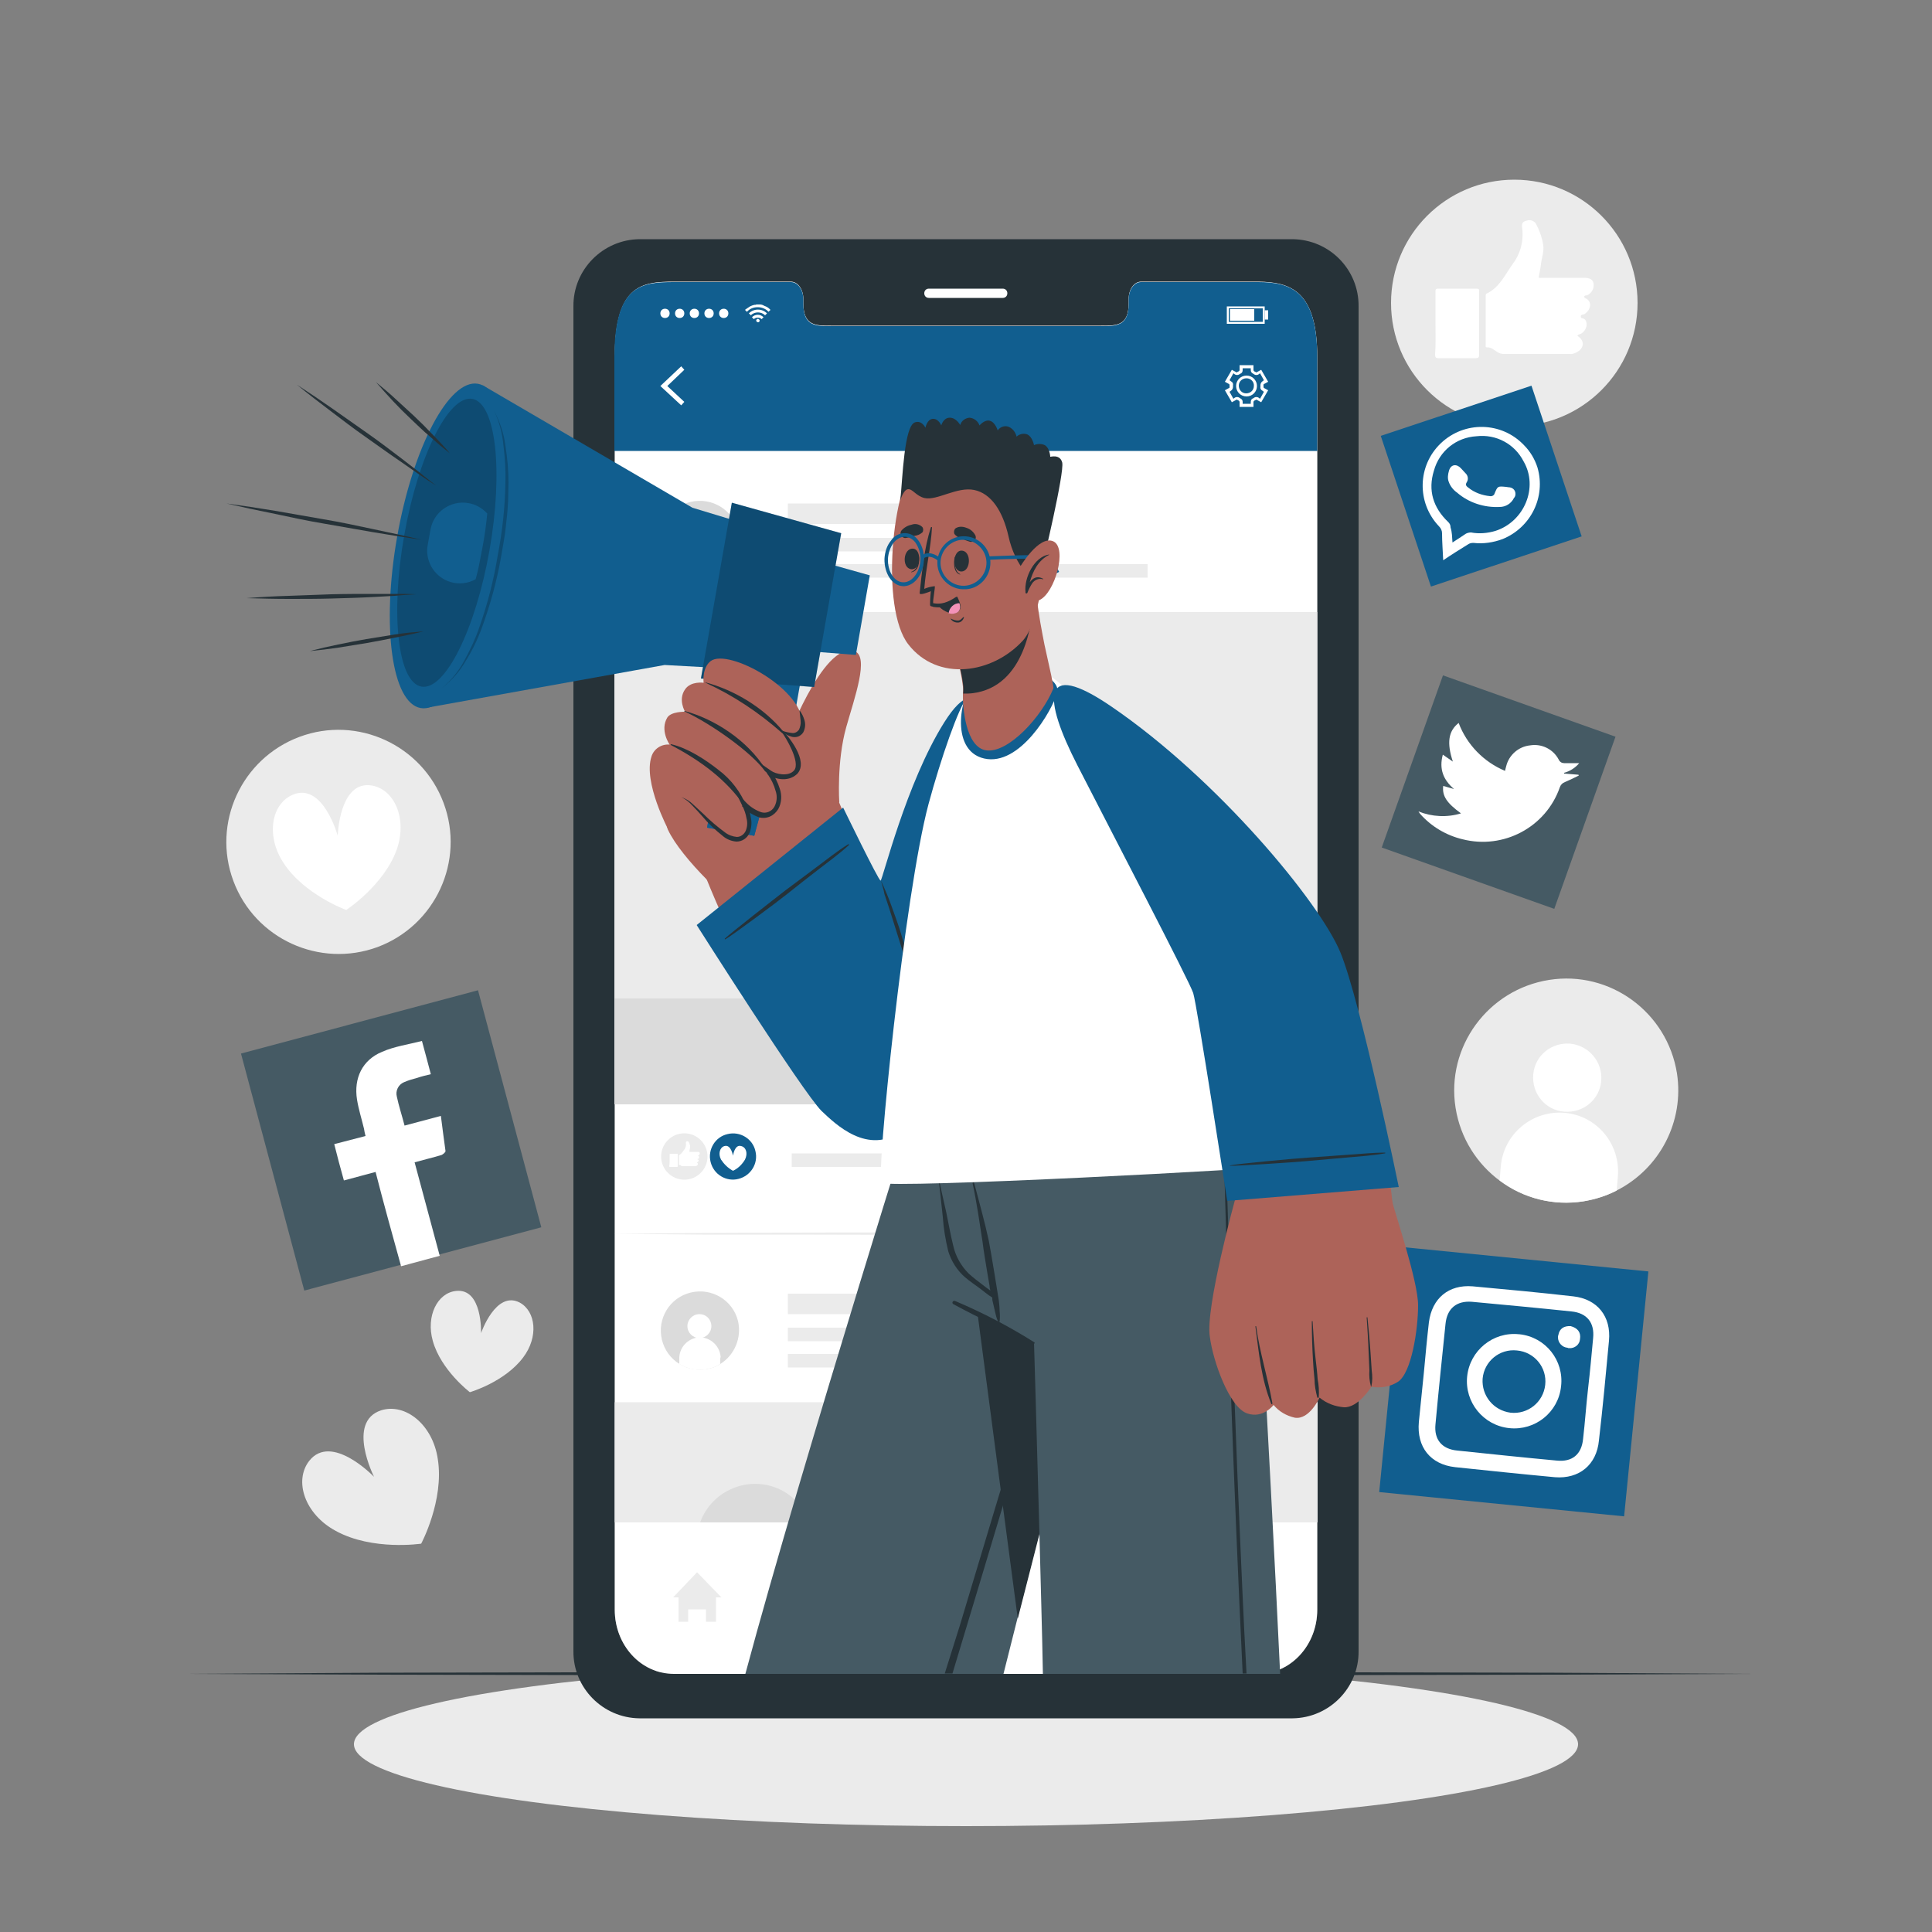 <?xml version="1.0" encoding="utf-8"?>
<!-- Generator: Adobe Illustrator 23.0.5, SVG Export Plug-In . SVG Version: 6.00 Build 0)  -->
<svg version="1.1" id="Layer_1" xmlns="http://www.w3.org/2000/svg" xmlns:xlink="http://www.w3.org/1999/xlink" x="0px" y="0px"
	 viewBox="0 0 500 500" style="enable-background:new 0 0 500 500;" xml:space="preserve">
<rect x="0" y="0" width="500" height="500" fill="#808080" stroke="none"/>
<style type="text/css">
	.st0{fill:#EBEBEB;}
	.st1{fill:#FFFFFF;}
	.st2{fill-rule:evenodd;clip-rule:evenodd;fill:#FFFFFF;}
	.st3{fill:#263238;}
	.st4{fill:#115E8F;}
	.st5{fill:#DBDBDB;}
	.st6{fill:#C7C7C7;}
	.st7{fill:#455A64;}
	.st8{fill:#AD6359;}
	.st9{opacity:0.1;enable-background:new    ;}
	.st10{opacity:0.2;enable-background:new    ;}
	.st11{fill:none;}
	.st12{fill:#F392B9;}
</style>
<g id="freepik--background-complete--inject-2">
	<path class="st0" d="M60.4,228c-5.6-15,2.1-31.7,17.1-37.3s31.7,2.1,37.3,17.1c5.6,15-2.1,31.7-17.1,37.3c0,0,0,0,0,0
		C82.7,250.6,66,243,60.4,228z"/>
	<path class="st1" d="M102.7,219.8c-3.3,9.3-13.1,15.7-13.1,15.7s-11-4-16.3-12.3c-4.5-6.9-3.1-15.1,2.4-17.5
		c7.9-3.4,11.7,10.6,11.7,10.6s0.4-14.5,8.9-13C102.2,204.4,105.4,212,102.7,219.8z"/>
	<path class="st0" d="M418.4,308.1c-2.7,1.4-5.6,2.3-8.6,2.8c-15.8,2.5-30.6-8.4-33.1-24.2s8.4-30.6,24.2-33.1
		c15.8-2.5,30.6,8.4,33.1,24.2C435.9,290.2,429.6,302.4,418.4,308.1z"/>
	<path class="st1" d="M414.4,279.7c-0.4,4.9-4.7,8.4-9.6,8c-4.9-0.4-8.4-4.7-8-9.6s4.7-8.4,9.6-8c0,0,0,0,0,0
		C411.2,270.6,414.8,274.8,414.4,279.7z"/>
	<path class="st1" d="M418.7,304.5l-0.3,3.6c-2.7,1.4-5.6,2.3-8.6,2.8c-7.7,1.2-15.5-0.7-21.7-5.4l0.3-3.6
		c0.7-8.4,8.1-14.6,16.5-13.9S419.4,296.1,418.7,304.5L418.7,304.5z"/>
	<circle class="st0" cx="391.9" cy="78.4" r="31.9"/>
	<g id="freepik--xsrjP0--inject-2">
		<path class="st2" d="M387.5,91.1c-0.8-0.5-1.6-1.3-2.7-1.2c-0.4,0-0.3-0.3-0.3-0.6c0-4.3,0-8.5,0-12.7c0-0.3,0-0.6,0.4-0.7
			c3.2-1.6,4.6-4.8,6.6-7.6c2.1-2.8,2.9-6.2,2.4-9.6c-0.1-1,0.3-1.4,1.2-1.6c0.9-0.3,1.9,0,2.4,0.8c0.9,1.7,1.6,3.6,1.9,5.6
			c0.2,1.6-0.4,3.2-0.6,4.8c-0.1,1.2-0.4,2.3-0.6,3.5c0.3,0.2,0.6,0.1,0.9,0.1h10.8c1.5,0,2.3,0.4,2.5,1.4c0.2,1.3-0.4,2.5-1.6,3.1
			c-0.3,0.1-0.8,0-0.8,0.4s0.5,0.4,0.7,0.6c1.3,0.9,1,2.7-0.5,3.8c-0.4,0.3-1.1,0.1-1.1,0.7s0.6,0.4,1,0.7c1,1,0.5,3-1,3.8
			c-0.2,0.1-0.4,0.1-0.6,0.2c-0.2,0.1-0.4,0.3,0,0.5c1.5,1.1,1.5,2.7,0,3.8l-0.5,0.3c-0.6,0.3-1.2,0.5-1.9,0.4c-5.6,0-11.2,0-16.9,0
			C388.5,91.6,388,91.4,387.5,91.1z"/>
		<path class="st2" d="M371.5,83.6c0-2.7,0-5.4,0-8.1c0-0.5,0-0.8,0.7-0.8c3.3,0,6.6,0,9.9,0c0.6,0,0.8,0.2,0.7,0.8
			c0,5.4,0,10.9,0,16.3c0,0.7-0.2,0.9-0.9,0.9c-3.2,0-6.4,0-9.6,0c-0.8,0-0.9-0.3-0.9-1C371.6,89,371.5,86.3,371.5,83.6z"/>
	</g>
	<path class="st0" d="M113.3,377.6c1.7,10.7-4.3,21.9-4.3,21.9s-12.6,1.9-22.1-3.3c-8-4.3-10.9-12.9-6.9-18.1
		c5.8-7.4,16.8,4.1,16.8,4.1s-7.2-14.2,1.8-17.2C104.9,363,112,368.7,113.3,377.6z"/>
	<path class="st0" d="M135.4,351.3c-4.8,6.4-13.8,9-13.8,9s-7.5-5.7-9.6-13.3c-1.8-6.4,1.2-12.4,6-12.9c6.9-0.8,6.5,10.9,6.5,10.9
		s3.8-11.1,10-7.9C138.7,339.4,139.4,346,135.4,351.3z"/>
</g>
<g id="freepik--Shadow--inject-2">
	<ellipse class="st0" cx="250" cy="451.4" rx="158.4" ry="21.2"/>
</g>
<g id="freepik--Floor--inject-2">
	<polygon class="st3" points="47,433.2 97.7,432.9 148.5,432.8 250,432.7 351.5,432.8 402.3,432.9 453,433.2 402.3,433.4 
		351.5,433.5 250,433.7 148.5,433.5 97.7,433.4 	"/>
</g>
<g id="freepik--Device--inject-2">
	<path class="st3" d="M334.5,61.9h-169c-9.5,0.1-17.2,7.9-17.1,17.4c0,0,0,0,0,0v348c-0.1,9.5,7.6,17.3,17.1,17.4h169
		c9.5-0.1,17.2-7.9,17.1-17.4v-348C351.7,69.8,344.1,62,334.5,61.9C334.5,61.9,334.5,61.9,334.5,61.9z M340.9,416.6
		c0,9.2-6.9,16.6-15.3,16.6H174.4c-8.5,0-15.3-7.4-15.3-16.6V92.5c0-18.7,6.9-19.6,15.3-19.6h30.3c1.8,0,3.2,2,3.2,4.5v1.1
		c0,5.8,3.2,5.8,7.1,5.8h70c4,0,7.1,0,7.1-5.8v-1.1c0-2.5,1.4-4.5,3.2-4.5h30.3c8.5,0,15.3,2.5,15.3,19.6L340.9,416.6z"/>
	<path class="st1" d="M259.5,77.1h-19.1c-0.7,0-1.2-0.5-1.2-1.2l0,0c0-0.7,0.5-1.2,1.2-1.2h19.1c0.7,0,1.2,0.5,1.2,1.2l0,0
		C260.7,76.6,260.2,77.1,259.5,77.1z"/>
	<path class="st1" d="M340.9,92.5v324.1c0,9.2-6.9,16.6-15.3,16.6H174.4c-8.5,0-15.3-7.4-15.3-16.6V92.5c0-18.7,6.9-19.6,15.3-19.6
		h30.3c1.8,0,3.2,2,3.2,4.5v1.1c0,5.8,3.2,5.8,7.1,5.8h70c4,0,7.1,0,7.1-5.8v-1.1c0-2.5,1.4-4.5,3.2-4.5h30.3
		C334.1,73,340.9,75.4,340.9,92.5z"/>
	<path class="st4" d="M340.9,92.5v24.2H159V92.5c0-18.7,6.9-19.5,15.4-19.5h30.3c1.8,0,3.2,2,3.2,4.5v1.1c0,5.8,3.2,5.8,7.1,5.8h70
		c3.9,0,7.1,0,7.1-5.8v-1.1c0-2.5,1.4-4.5,3.2-4.5h30.3C334.1,73,340.9,75.4,340.9,92.5z"/>
	<polygon class="st1" points="176.3,104.9 170.9,99.9 176.3,94.8 177.1,95.7 172.7,99.9 177.1,104 	"/>
	<path class="st1" d="M324.4,105.3h-3.6V104c0-0.1-0.1-0.2-0.2-0.3c-0.1-0.1-0.3-0.2-0.4-0.2c-0.1-0.1-0.2-0.1-0.3,0l-1.1,0.6
		l-1.8-3.1l1.1-0.6c0.1-0.1,0.2-0.2,0.1-0.3c0-0.1,0-0.2,0-0.2c0-0.1,0-0.2,0-0.2c0-0.1,0-0.2-0.1-0.3l-1.1-0.6l1.8-3.1l1.1,0.6
		c0.1,0.1,0.2,0.1,0.3,0c0.1-0.1,0.3-0.2,0.4-0.2c0.1-0.1,0.2-0.2,0.2-0.3v-1.3h3.6v1.3c0,0.1,0.1,0.2,0.2,0.3l0.4,0.2
		c0.1,0.1,0.2,0.1,0.3,0l1.1-0.6l1.8,3.1l-1.1,0.6c-0.1,0.1-0.2,0.2-0.1,0.3c0,0.1,0,0.2,0,0.2v0.2c0,0.1,0,0.2,0.1,0.3l1.1,0.6
		l-1.8,3.1l-1.1-0.6c-0.1-0.1-0.2-0.1-0.3,0l-0.4,0.2c-0.1,0.1-0.2,0.2-0.2,0.3L324.4,105.3z M321.6,104.5h2.1V104
		c0-0.4,0.2-0.8,0.6-0.9c0.1-0.1,0.2-0.1,0.3-0.2c0.3-0.2,0.8-0.2,1.1,0l0.4,0.3l1-1.8l-0.4-0.3c-0.4-0.2-0.6-0.6-0.5-1v-0.4
		c0-0.4,0.2-0.8,0.5-1l0.4-0.3l-1-1.8l-0.4,0.3c-0.3,0.2-0.8,0.2-1.1,0c-0.1-0.1-0.2-0.1-0.3-0.2c-0.4-0.2-0.6-0.5-0.6-0.9v-0.5
		h-2.1v0.5c0,0.4-0.2,0.8-0.6,0.9c-0.1,0.1-0.2,0.1-0.3,0.2c-0.3,0.2-0.8,0.2-1.1,0l-0.4-0.3l-1,1.8l0.4,0.3c0.4,0.2,0.6,0.6,0.5,1
		c0,0.1,0,0.3,0,0.4c0,0.4-0.2,0.8-0.5,1l-0.4,0.3l1,1.8l0.4-0.3c0.3-0.2,0.8-0.2,1.1,0c0.1,0.1,0.2,0.1,0.3,0.2
		c0.4,0.2,0.6,0.5,0.6,0.9V104.5z M322.6,102.6c-1.5,0-2.7-1.2-2.7-2.7c0-1.5,1.2-2.7,2.7-2.7c1.5,0,2.7,1.2,2.7,2.7c0,0,0,0,0,0
		C325.3,101.4,324.1,102.6,322.6,102.6L322.6,102.6z M322.6,97.9c-1.1,0-2,0.8-2,1.9c0,1.1,0.8,2,1.9,2c1.1,0,2-0.8,2-1.9
		c0,0,0,0,0,0C324.6,98.8,323.7,97.9,322.6,97.9L322.6,97.9z"/>
	<g id="freepik--u5Zjqx--inject-2">
		<path class="st1" d="M199.4,80.2l-0.3,0.3c-0.1,0-0.1,0.1-0.2,0.2c-0.7-0.8-1.8-1.2-2.8-1.2c-1.1,0-2.1,0.4-2.8,1.2l-0.2-0.2
			l-0.3-0.3l0,0l0,0l0.4-0.3c0.3-0.2,0.6-0.4,0.9-0.6c0.4-0.2,0.7-0.3,1.1-0.4c0.2,0,0.4,0,0.6-0.1h0.5h0.4c0.3,0,0.7,0.1,1,0.3
			c0.2,0.1,0.5,0.2,0.7,0.3c0.2,0.1,0.5,0.3,0.7,0.5L199.4,80.2L199.4,80.2z"/>
		<path class="st1" d="M194.3,81.6c-0.1-0.2-0.3-0.3-0.5-0.5c1.3-1.3,3.4-1.3,4.7,0c0,0,0,0,0,0l-0.5,0.5
			C197,80.6,195.3,80.6,194.3,81.6z"/>
		<path class="st1" d="M197.6,82.1l-0.5,0.5c-0.3-0.3-0.6-0.4-1-0.4c-0.4,0-0.7,0.1-1,0.4l-0.5-0.5
			C195.4,81.3,196.7,81.2,197.6,82.1C197.5,82,197.6,82,197.6,82.1z"/>
		<path class="st1" d="M196.6,83c0,0.2-0.2,0.4-0.4,0.4l0,0c-0.2,0-0.4-0.1-0.5-0.4c0-0.2,0.1-0.4,0.4-0.5c0,0,0.1,0,0.1,0
			C196.4,82.6,196.6,82.8,196.6,83C196.6,83,196.6,83,196.6,83z"/>
	</g>
	<path class="st1" d="M170.9,81.1c0-0.7,0.5-1.2,1.2-1.2c0.7,0,1.2,0.5,1.2,1.2c0,0.7-0.5,1.2-1.2,1.2S170.9,81.8,170.9,81.1
		C170.9,81.1,170.9,81.1,170.9,81.1z"/>
	<path class="st1" d="M174.7,81.1c0-0.7,0.5-1.2,1.2-1.2c0.7,0,1.2,0.5,1.2,1.2c0,0.7-0.5,1.2-1.2,1.2S174.7,81.8,174.7,81.1
		C174.7,81.1,174.7,81.1,174.7,81.1z"/>
	<path class="st1" d="M178.5,81.1c0-0.7,0.5-1.2,1.2-1.2c0.7,0,1.2,0.5,1.2,1.2c0,0.7-0.5,1.2-1.2,1.2c0,0,0,0,0,0
		C179,82.3,178.5,81.8,178.5,81.1C178.5,81.1,178.5,81.1,178.5,81.1z"/>
	<path class="st1" d="M182.3,81.1c0-0.7,0.5-1.2,1.2-1.2c0.7,0,1.2,0.5,1.2,1.2c0,0.7-0.5,1.2-1.2,1.2c0,0,0,0,0,0
		C182.8,82.3,182.3,81.8,182.3,81.1C182.3,81.1,182.3,81.1,182.3,81.1z"/>
	<path class="st1" d="M186.1,81.1c0-0.7,0.5-1.2,1.2-1.2c0.7,0,1.2,0.5,1.2,1.2c0,0.7-0.5,1.2-1.2,1.2S186.1,81.8,186.1,81.1
		C186.1,81.1,186.1,81.1,186.1,81.1z"/>
	<path class="st1" d="M327.3,83.8h-9.8v-4.5h9.8V83.8z M318,83.3h8.8v-3.5H318L318,83.3z"/>
	<rect x="318.3" y="80" class="st1" width="6.3" height="3"/>
	<rect x="327.3" y="80.3" class="st1" width="0.9" height="2.4"/>
	<polygon class="st0" points="186.7,413.4 185.3,413.4 185.3,419.7 182.7,419.7 182.7,416.5 178.1,416.5 178.1,419.7 175.6,419.7 
		175.6,413.4 174.2,413.4 180.4,406.9 	"/>
	<rect x="310.8" y="406.9" class="st0" width="15.1" height="2.1"/>
	<rect x="310.8" y="412.2" class="st0" width="15.1" height="2.1"/>
	<rect x="310.8" y="417.5" class="st0" width="15.1" height="2.1"/>
	<path class="st5" d="M186.4,148.5c-0.9,0.6-1.9,1-2.9,1.2c-5.5,1.3-11-2-12.3-7.5s2-11,7.5-12.3s11,2,12.3,7.5
		C192,141.7,190.1,146.2,186.4,148.5z"/>
	<path class="st1" d="M184.1,138.7c0,1.7-1.4,3.1-3.1,3.1c-1.7,0-3.1-1.4-3.1-3.1c0-1.7,1.4-3.1,3.1-3.1l0,0
		C182.8,135.6,184.1,137,184.1,138.7z"/>
	<path class="st1" d="M186.4,147.3v1.3c-0.9,0.6-1.9,1-2.9,1.2c-2.6,0.6-5.4,0.2-7.7-1.2v-1.3c-0.1-2.9,2.2-5.4,5.1-5.6
		s5.4,2.2,5.6,5.1C186.4,146.9,186.4,147.1,186.4,147.3z"/>
	<rect x="203.9" y="130.3" class="st0" width="64.5" height="5.3"/>
	<rect x="203.9" y="139.2" class="st0" width="56.3" height="3.5"/>
	<rect x="203.9" y="146" class="st0" width="93.1" height="3.5"/>
	<rect x="159" y="158.4" class="st0" width="181.9" height="127.4"/>
	<path class="st5" d="M180.3,194.6c0,8.3,6.7,15.1,15.1,15.1s15.1-6.7,15.1-15.1s-6.7-15.1-15.1-15.1S180.3,186.3,180.3,194.6
		L180.3,194.6z"/>
	<polygon class="st6" points="239.8,258.1 340.9,258.1 290.4,189.6 	"/>
	<polygon class="st5" points="200.2,258.4 283.7,258.4 241.9,213.8 	"/>
	<rect x="159.1" y="258.4" class="st5" width="181.9" height="27.4"/>
	<path class="st5" d="M186.4,353c-0.9,0.6-1.9,1-2.9,1.2c-5.4,1.3-10.9-2-12.2-7.5c-1.3-5.4,2-10.9,7.5-12.2
		c5.4-1.3,10.9,2,12.2,7.4C192,346.2,190.1,350.7,186.4,353z"/>
	<path class="st1" d="M184.1,343.2c0,1.7-1.4,3.1-3.1,3.1s-3.1-1.4-3.1-3.1c0-1.7,1.4-3.1,3.1-3.1l0,0
		C182.8,340.1,184.1,341.5,184.1,343.2z"/>
	<path class="st1" d="M186.4,351.7v1.3c-0.9,0.6-1.9,1-2.9,1.2c-2.6,0.7-5.4,0.2-7.7-1.2v-1.3c-0.1-2.9,2.2-5.4,5.1-5.6
		c2.9-0.1,5.4,2.2,5.6,5.1C186.4,351.4,186.4,351.6,186.4,351.7L186.4,351.7z"/>
	<rect x="203.9" y="334.8" class="st0" width="83" height="5.3"/>
	<rect x="203.9" y="343.6" class="st0" width="105.9" height="3.5"/>
	<rect x="203.9" y="350.4" class="st0" width="36.1" height="3.5"/>
	<rect x="159.1" y="362.9" class="st0" width="181.9" height="31.1"/>
	<path class="st5" d="M209.6,394h-28.4c2.8-7.8,11.5-11.9,19.3-9.1C204.7,386.4,208,389.8,209.6,394z"/>
	<circle class="st0" cx="177.1" cy="299.3" r="6"/>
	<g id="freepik--xsrjp0--inject-2">
		<path class="st2" d="M176.3,301.7c-0.2-0.1-0.3-0.3-0.5-0.2s-0.1,0-0.1-0.1c0-0.8,0-1.6,0-2.4c0-0.1,0-0.1,0.1-0.1
			c0.6-0.3,0.9-0.9,1.3-1.4c0.4-0.5,0.5-1.2,0.4-1.8c0-0.2,0.1-0.3,0.2-0.3c0.2-0.1,0.4,0,0.5,0.1c0.2,0.3,0.3,0.7,0.4,1
			c0,0.3,0,0.6-0.1,0.9c0,0.2-0.1,0.4-0.1,0.7c0.1,0,0.1,0,0.2,0h2c0.3,0,0.4,0.1,0.5,0.3c0,0.2-0.1,0.5-0.3,0.6
			c-0.1,0-0.1,0-0.1,0.1s0.1,0.1,0.1,0.1c0.2,0.2,0.2,0.5-0.1,0.7c-0.1,0-0.2,0-0.2,0.1s0.1,0.1,0.2,0.1c0.2,0.2,0.1,0.5-0.1,0.6
			c0,0-0.1,0-0.1,0.1c0,0-0.1,0-0.1,0c0,0-0.1,0,0,0.1c0.2,0.1,0.3,0.3,0.2,0.5c0,0.1-0.1,0.1-0.2,0.2l-0.1,0.1
			c-0.1,0.1-0.2,0.1-0.4,0.1h-3.2C176.5,301.8,176.4,301.8,176.3,301.7z"/>
		<path class="st2" d="M173.3,300.3v-1.5c0-0.1,0-0.2,0.1-0.2h1.9c0.1,0,0.1,0,0.1,0.1v3.1c0,0.1,0,0.2-0.2,0.2h-1.8
			c-0.1,0-0.2,0-0.2-0.2C173.3,301.3,173.3,300.8,173.3,300.3z"/>
	</g>
	<path class="st4" d="M183.9,300.7c-0.8-3.2,1.2-6.5,4.4-7.2c3.2-0.8,6.5,1.2,7.2,4.4c0.8,3.2-1.2,6.4-4.4,7.2
		C188,305.9,184.7,304,183.9,300.7C183.9,300.8,183.9,300.7,183.9,300.7z"/>
	<path class="st1" d="M192.8,300.1c-0.7,1.2-1.8,2.3-3.1,2.9c-1.3-0.7-2.3-1.7-3.1-2.9c-0.8-1.5-0.3-3.2,0.9-3.5
		c1.7-0.5,2.2,2.5,2.2,2.5s0.4-3,2.1-2.5C193.1,296.9,193.6,298.5,192.8,300.1z"/>
	<rect x="204.9" y="298.5" class="st0" width="85.5" height="3.5"/>
	<polygon class="st0" points="159,319.3 181.8,319.1 204.5,319 250,318.9 295.5,319 318.2,319.1 340.9,319.3 318.2,319.5 
		295.5,319.5 250,319.6 204.5,319.5 181.8,319.5 	"/>
</g>
<g id="freepik--Icons--inject-2">
	
		<rect x="69.4" y="263.5" transform="matrix(0.966 -0.258 0.258 0.966 -72.656 36.024)" class="st7" width="63.5" height="63.5"/>
	<path class="st1" d="M97.2,303.3l-8.2,2.2c-0.9-3.2-1.7-6.2-2.5-9.4l8.1-2.1c-0.2-0.7-0.3-1.3-0.4-1.9c-0.6-2.5-1.4-5-1.8-7.5
		c-0.9-5.6,1.4-10.3,6.5-12.4c3.2-1.4,6.8-1.9,10.3-2.8c0.8,2.9,1.5,5.6,2.3,8.6c-1.3,0.3-2.5,0.6-3.7,1c-1.1,0.3-2.2,0.6-3.3,1.1
		c-1.4,0.6-2.2,2.2-1.8,3.7c0.5,2.4,1.3,4.8,2,7.5l9.4-2.5c0.4,3.2,0.8,6.2,1.2,9.1c0,0.3-0.6,0.8-1,1c-2.3,0.7-4.5,1.2-7,1.9
		c2.2,8.1,4.3,16.1,6.5,24.2l-10,2.7C101.5,319.4,99.3,311.5,97.2,303.3z"/>
	
		<rect x="360" y="325.7" transform="matrix(9.862504e-02 -0.995 0.995 9.862504e-02 -2.638 712.225)" class="st4" width="63.7" height="63.7"/>
	<path class="st1" d="M416.4,347c0.6-6.3-3-10.8-9.2-11.5c-8.7-1-17.4-1.8-26.1-2.6c-6.2-0.5-10.5,3.1-11.3,9.3
		c-0.5,4.3-0.9,8.7-1.3,13s-0.9,8.5-1.3,12.8c-0.6,6.5,3,11,9.4,11.7c8.6,0.9,17.2,1.8,25.8,2.6c6.3,0.5,10.8-3.2,11.4-9.5
		C414.8,364.2,415.6,355.6,416.4,347z M409.7,372.4c-0.4,4-2.8,6-6.8,5.6c-8.6-0.8-17.2-1.7-25.8-2.6c-4-0.4-6-2.9-5.6-6.8
		c0.8-8.7,1.7-17.3,2.6-26c0.4-4,2.9-6,6.8-5.7c8.6,0.8,17.2,1.6,25.8,2.5c4,0.4,6,2.9,5.6,6.9c-0.4,4.3-0.8,8.7-1.3,13
		S410.2,368.1,409.7,372.4L409.7,372.4z"/>
	<path class="st1" d="M393.1,345.3c-6.7-0.7-12.7,4.2-13.4,10.9c-0.7,6.7,4.2,12.7,10.9,13.4c6.7,0.7,12.7-4.1,13.4-10.8
		c0.8-6.7-4-12.8-10.8-13.5C393.2,345.3,393.1,345.3,393.1,345.3z M390.9,365.6c-4.4-0.6-7.5-4.4-7.2-8.8c0.4-4.5,4.4-7.8,8.9-7.3
		c4.5,0.4,7.8,4.4,7.3,8.9l0,0C399.4,362.9,395.4,366.1,390.9,365.6z"/>
	<path class="st1" d="M408.9,346.6c-0.1,1.4-1.4,2.4-2.8,2.3c-0.1,0-0.3,0-0.4-0.1c-1.4-0.1-2.5-1.3-2.5-2.7c0-0.2,0-0.4,0.1-0.6
		c0.3-1.7,1.5-2.4,3.2-2.3C408.3,343.7,409.2,344.8,408.9,346.6z"/>
	
		<rect x="364.3" y="181.3" transform="matrix(0.335 -0.942 0.942 0.335 64.768 501.771)" class="st7" width="47.3" height="47.4"/>
	<path class="st1" d="M367.1,210c3.5,1.4,7.4,1.6,11,0.5c-3.7-2.7-4.9-4.5-4.6-7.1l2.8,0.8c-2.8-2.4-3.9-5.2-2.9-8.9l2.6,1.8
		c-1.6-4.8-1.2-7.9,1.5-10c2.1,5.6,6.5,10.1,12,12.4c0.1-0.5,0.2-0.8,0.3-1.2c0.7-2.9,3.2-5.1,6.2-5.4c3-0.5,6,1,7.4,3.7
		c0.3,0.6,0.8,0.9,1.4,0.9c1.3,0,2.5,0,3.9,0c-1,1.2-2.4,2.1-3.9,2.5c0,0.1,0,0.2,0,0.2l3.7,0.3l0.1,0.2c-1.2,0.6-2.4,1.2-3.6,1.7
		c-0.6,0.2-1.1,0.7-1.3,1.3c-3.6,10.4-14.6,16.2-25.2,13.5c-4.2-1-8.1-3.3-11-6.6C367.4,210.4,367.2,210.2,367.1,210z"/>
	
		<rect x="362.7" y="105.1" transform="matrix(0.949 -0.316 0.316 0.949 -20.074 127.675)" class="st4" width="41.1" height="41.1"/>
	<path class="st1" d="M373.5,145c-0.1-2.4-0.3-4.7-0.3-7c0-0.7-0.3-1.3-0.8-1.8c-5.8-6.1-5.6-15.7,0.5-21.5
		c6.1-5.8,15.7-5.6,21.5,0.5c1.6,1.6,2.8,3.6,3.5,5.8c2.2,7.6-1.7,15.5-9,18.5c-2.4,0.9-5,1.3-7.6,1c-0.5,0-1,0.1-1.4,0.4
		C377.8,142.2,375.7,143.5,373.5,145z M375.9,140.4c1.3-0.8,2.4-1.6,3.5-2.3c0.4-0.2,0.9-0.3,1.3-0.3c2.1,0.4,4.3,0.2,6.3-0.4
		c7.5-2.4,11.2-11.3,7.3-18c-2.3-4.5-7.1-7.1-12.2-6.5c-5.2,0.3-9.6,3.8-11,8.9c-1.6,5.1-0.2,9.6,3.7,13.3c0.4,0.4,0.6,0.8,0.6,1.4
		C375.8,137.7,375.8,139,375.9,140.4L375.9,140.4z"/>
	<path class="st1" d="M375,121.8c0.5-1.7,2-1.8,3.1-0.6c0.5,0.5,0.6,0.7,1.1,1.2c0.7,0.6,0.9,1.6,0.4,2.4c-0.4,0.6-0.2,1,0.4,1.4
		c1.6,1.3,3.6,2,5.6,2.2c0.5,0.1,1.1-0.2,1.2-0.7c0,0,0,0,0,0c0.8-1.9,0.8-1.9,2.9-1.7l0.7,0.1c1,0,1.8,0.7,1.8,1.7
		c0,0.4-0.1,0.8-0.4,1.1c-0.7,1.4-2.1,2.3-3.7,2.3c-4,0.2-8-1.1-11-3.7c-1-0.7-1.8-1.7-2.2-2.9C374.6,123.8,374.7,122.8,375,121.8z"
		/>
</g>
<g id="freepik--Character--inject-2">
	<path class="st7" d="M238.4,280.9c0,0-7.1,22.4-16,51.6c-9.9,32.4-22.1,73.1-29.5,100.7h66.8c1.1-4.4,2.3-9.2,3.6-14.3l5.6-22
		c5.3-20.8,11.2-43.5,16.4-63.3c7.7-29.6,13.7-52.6,13.7-52.6L238.4,280.9z"/>
	<path class="st3" d="M286.1,297.1c-1.4,5.1-3.3,10.2-4.8,15.2s-3.2,10.4-4.8,15.6c-3.2,10.3-6.3,20.6-9.4,30.9
		c-6.3,20.6-12.5,41.2-18.7,61.9c-1.3,4.1-2.6,8.3-3.9,12.4h2c2.4-7.9,4.8-15.9,7.2-23.9c6.3-20.9,12.5-41.9,18.8-62.9
		c3.1-10.5,6.2-21.1,9.3-31.6c1.5-5.3,3-10.7,4.5-16C287,296.2,286.7,295,286.1,297.1z"/>
	<path class="st3" d="M245.3,280.9c4.2,32.6,12.2,93.6,18.1,138c13.7-53.7,35.7-138,35.7-138H245.3z"/>
	<path class="st7" d="M269,396.8c0.3,12.3,0.7,25.1,0.9,36.4h61.4c-1.3-27.9-3.4-67.2-5.2-98.9c-1.7-30.1-3.1-53.4-3.1-53.4h-82.6
		c0,0,1.4,29,8,52c0.5,1.9,1.1,3.8,1.7,5.6c6.1,2.5,11.9,5.5,17.5,9C267.6,347.4,268.3,370.7,269,396.8z"/>
	<path class="st3" d="M321.6,433.1h1c-0.4-7.4-0.8-14.8-1.1-22.1c-1.8-39.9-3.2-79.8-4.5-119.7c0-0.3-0.5-0.4-0.5,0
		c0.7,22.6,1.3,45.1,2,67.7C319.4,383.7,320.4,408.4,321.6,433.1z"/>
	<path class="st3" d="M247.2,336.7c7.1,3,14,6.6,20.5,10.7c0.1,0.1,0.1,0.2,0,0.3c-0.1,0.1-0.2,0.1-0.3,0.1
		c-6.9-3.4-13.9-6.6-20.7-10.3c-0.2-0.1-0.3-0.4-0.1-0.7C246.7,336.7,247,336.6,247.2,336.7z"/>
	<path class="st3" d="M242.9,304.6c0.6,3.1,1.3,6.1,2,9.2c0.6,2.9,1.1,5.8,1.8,8.6c0.6,2.7,2,5.2,4,7.2c1.1,1,2.4,2,3.6,2.9
		c0.6,0.5,1.3,1,2,1.5c-0.1-0.4-0.2-0.8-0.2-1.2c-0.2-1.2-0.4-2.3-0.6-3.5c-0.4-2.6-0.9-5.2-1.2-7.8c-0.8-5.1-1.5-10.2-2.6-15.3
		c0-0.1,0.1-0.2,0.2-0.2c0.1,0,0.1,0,0.2,0.1c1.3,5,2.7,9.9,3.8,15c0.5,2.5,2.5,14.7,2.6,15.5s0.2,1.8,0.2,2.7
		c0.1,0.9,0.1,1.8,0,2.7c0,0.2-0.3,0.2-0.4,0l0,0c-0.4-0.8-0.6-1.7-0.8-2.6c-0.2-0.9-0.4-1.8-0.6-2.6c-0.1-0.3-0.1-0.6-0.1-1
		c-1.2-0.7-2.3-1.7-3.4-2.5s-2.4-1.7-3.6-2.7c-2.1-1.8-3.6-4.2-4.4-6.8c-0.7-2.9-1.2-5.8-1.4-8.8c-0.4-3.5-0.7-7-1.2-10.4
		C242.5,304.5,242.8,304.4,242.9,304.6z"/>
	<path class="st8" d="M253.8,200.2c-4.1,32.7-11.3,87.5-22.9,91.9c-2,0.8-10.5,2.5-16.4-4.1c-9.8-11.1-26.8-48.4-31.6-60.4
		c-2.1-5.3,32.6-22.7,35.6-17.3c4.2,7.5,8.5,18.8,9.4,18.4c1.4-0.6,3.8-14.5,13-34.1C252.5,170.4,255.4,188.1,253.8,200.2z"/>
	<path class="st8" d="M172.9,214.8c3.4,7.3,16.3,19.6,20.5,21.4s25.8-19.4,25.3-24.1s-14-28.5-21.4-32.2S169.4,207.2,172.9,214.8z"
		/>
	<path class="st8" d="M217.2,207.6c0,0-0.7-10.5,1.8-19.4c2.1-7.5,6.1-18.4,2.1-19.7c-8.2-2.6-18.1,24.6-18.1,24.6s-2.4,12.7,5.5,16
		C211.4,210.3,214.8,209.7,217.2,207.6z"/>
	<polygon class="st4" points="195.2,216.3 183,214.2 189.2,178.9 204.6,181.6 	"/>
	<polygon class="st4" points="204.6,181.6 201,194.9 195.2,216.3 183,214.2 189.2,178.9 	"/>
	<polygon class="st9" points="204.6,181.6 201,194.9 186.9,192.4 189.2,178.9 	"/>
	
		<rect x="189.4" y="168.4" transform="matrix(0.174 -0.985 0.985 0.174 -12.769 341.036)" class="st4" width="14.8" height="19.5"/>
	<polygon class="st4" points="221.5,169.5 206.3,168.3 210.5,144.8 225.1,148.9 	"/>
	<polygon class="st4" points="203.6,138.8 197.5,173.5 172,172.1 110.2,183.2 124.9,99.7 179.2,131.4 	"/>
	
		<ellipse transform="matrix(0.174 -0.985 0.985 0.174 -43.123 231.153)" class="st4" cx="116.2" cy="141.3" rx="42.6" ry="13.7"/>
	
		<ellipse transform="matrix(0.174 -0.985 0.985 0.174 -42.76 229.897)" class="st10" cx="115.6" cy="140.4" rx="37.8" ry="11.2"/>
	<path class="st4" d="M124.8,142c-0.5,2.7-1,5.4-1.7,7.9c-4.1,2.3-9.2,0.8-11.5-3.3c-0.9-1.7-1.3-3.7-0.9-5.6l0.7-3.9
		c0.8-4.6,5.2-7.7,9.8-6.9c1.9,0.3,3.6,1.3,4.9,2.7C125.8,135.9,125.4,139,124.8,142z"/>
	<polygon class="st4" points="210.7,177.8 181.4,175.6 189.4,130.1 217.7,138 	"/>
	<polygon class="st10" points="210.7,177.8 181.4,175.6 189.4,130.1 217.7,138 	"/>
	<path class="st10" d="M127.8,106.2c1.5,2.8,2.6,5.9,3,9.1c0.5,3.2,0.8,6.4,0.8,9.6c0,1.6-0.1,3.2-0.1,4.8c-0.1,1.6-0.2,3.2-0.4,4.8
		s-0.3,3.2-0.6,4.8s-0.5,3.2-0.8,4.7c-1.1,6.3-2.8,12.5-5,18.5c-1.1,3-2.5,5.9-4.2,8.6c-1.6,2.8-3.8,5.2-6.3,7.1
		c2.5-2,4.5-4.5,6-7.3c1.5-2.8,2.9-5.7,3.9-8.7c2.1-6,3.7-12.2,4.7-18.4c1.2-6.2,1.9-12.6,2-18.9c0.1-3.2-0.1-6.3-0.5-9.5
		C130,112.1,129.2,109,127.8,106.2z"/>
	<path class="st3" d="M97.3,98.9c1.7,1.4,3.4,2.8,5,4.3s3.3,3,4.9,4.5s3.2,3.1,4.7,4.7l2.3,2.4c0.7,0.8,1.5,1.6,2.2,2.5
		c-0.9-0.7-1.7-1.4-2.6-2.1l-2.5-2.2c-1.7-1.4-3.3-3-4.9-4.5s-3.2-3.1-4.7-4.7S98.8,100.6,97.3,98.9z"/>
	<path class="st3" d="M109.6,163.4c-2.4,0.6-4.8,1.1-7.3,1.6s-4.9,1-7.3,1.4s-4.9,0.8-7.4,1.2l-3.7,0.5c-1.2,0.1-2.5,0.3-3.7,0.4
		c1.2-0.3,2.4-0.6,3.6-0.9l3.7-0.8c2.4-0.5,4.9-1,7.3-1.4s4.9-0.8,7.4-1.2S107.2,163.6,109.6,163.4z"/>
	<path class="st3" d="M63.8,154.8c3.7-0.3,7.3-0.5,11-0.6s7.3-0.3,10.9-0.4s7.3-0.1,11-0.1h5.5c1.8,0,3.7,0,5.5,0.1
		c-1.8,0.1-3.7,0.2-5.5,0.4l-5.5,0.3c-3.7,0.2-7.3,0.3-11,0.4s-7.3,0.1-11,0.1S67.5,154.9,63.8,154.8z"/>
	<path class="st3" d="M76.9,99.6c3.1,2,6.2,4.1,9.2,6.2s6.1,4.3,9.1,6.4s6,4.4,8.9,6.6l4.4,3.4c1.4,1.2,2.9,2.3,4.4,3.5
		c-1.6-1-3.1-2-4.7-3.1l-4.6-3.2c-3.1-2.1-6.1-4.3-9.1-6.4s-6-4.4-8.9-6.6S79.8,102,76.9,99.6z"/>
	<path class="st3" d="M109.1,139.7c-4.2-0.6-8.5-1.3-12.7-2s-8.4-1.5-12.6-2.2s-8.4-1.6-12.6-2.5l-6.3-1.3c-2.1-0.5-4.2-0.9-6.3-1.4
		c2.1,0.3,4.2,0.6,6.3,0.9l6.3,1c4.2,0.7,8.4,1.5,12.6,2.2s8.4,1.6,12.6,2.5S105,138.7,109.1,139.7z"/>
	<path class="st8" d="M207.6,187.8c-0.5,4.3-5.2,1.3-5.2,1.3s5.8,5.9,3.6,10.2c-2.1,4.1-7.7,0.2-8.1,0c0.3,0.3,5.5,5.9,2.9,9.9
		s-7.7-0.6-8-0.9c0.2,0.4,2.7,5.6,0,8.2c-4.6,4.4-11.3-8.7-16.3-10.1c0,0-3.3,8.2-3.5,8.4c0,0-6.6-12.4-4.4-19
		c0.6-2,2.6-3.3,4.7-3.1c0,0-2.6-3.7-0.6-7c1-1.6,4.6-1.5,4.6-1.5s-1.9-3.1,0-5.8c1.5-2.2,4.8-1.7,4.8-1.7s-0.5-3.8,1.8-5.6
		C188.5,167.6,208.6,178.7,207.6,187.8z"/>
	<path class="st3" d="M182.6,176.7C182.5,176.7,182.5,176.6,182.6,176.7c0-0.1,0-0.1,0-0.1c7.5,2,15.1,6.6,20.1,12.7
		c0.2,0.2-0.1,0.6-0.3,0.4C196.4,184.4,189.8,180,182.6,176.7z"/>
	<path class="st3" d="M177.1,184.1c-0.1,0,0-0.2,0.1-0.1c7.7,2.1,16.2,7.5,21,15.2c0.2,0.3,0.1,0.7-0.2,0.4
		C194.5,194.7,183.9,187.2,177.1,184.1z"/>
	<path class="st3" d="M192.9,208.9c-4.9-7.2-11.7-12.1-19.3-16.1c-0.1,0,0-0.2,0.1-0.2c4.3,1,8.9,4,12.3,6.7
		c3.2,2.4,5.7,5.7,7.2,9.4C193.2,208.9,193,209,192.9,208.9z"/>
	<path class="st3" d="M202.6,189.1c0.2,0.2-0.4,0.3-0.2,0.5c0.8,1,4.9,7.7,3.1,9.8c-1.5,1.7-4.8,0.9-5.9,0.1l-2.9-2l2,2.9
		c0.9,1.3,1.6,2.7,2,4.2c0.5,1.4,0.4,2.9-0.3,4.2c-0.7,1.2-2.1,1.8-3.4,1.4c-1.4-0.5-2.7-1.3-3.8-2.4l-2.9-3l1.8,3.7
		c0.5,1,0.9,2.1,1.1,3.3c0.3,1.1,0.2,2.2-0.2,3.2c-0.4,0.9-1.3,1.6-2.3,1.6c-1.1-0.1-2.2-0.5-3.1-1.2c-1.9-1.4-3.8-3-5.5-4.7
		c-0.9-0.8-1.8-1.7-2.7-2.5c-0.9-0.9-1.9-1.5-3.1-1.9c1.1,0.5,2.1,1.3,2.9,2.2c0.9,0.9,1.7,1.8,2.5,2.7c1.6,1.9,3.4,3.6,5.3,5.1
		c1,0.9,2.3,1.4,3.6,1.5c1.5,0,2.8-0.9,3.4-2.3c0.5-1.3,0.6-2.7,0.3-4c-0.2-1.3-0.6-2.5-1.2-3.7l-1.1,0.8c1.2,1.3,2.7,2.3,4.4,2.9
		c0.9,0.3,2,0.2,2.9-0.2c0.9-0.4,1.6-1.1,2.1-1.9c0.9-1.6,1-3.6,0.4-5.3c-0.5-1.6-1.3-3.2-2.3-4.6l-0.9,0.9c1.5,1,5.1,2.3,7.7-0.1
		C209.5,196.9,203.7,190.2,202.6,189.1z"/>
	<path class="st3" d="M202.4,189.1c0.8,0.3,1.7,0.5,2.6,0.6c0.7,0.1,1.4-0.3,1.8-0.9c0.3-0.7,0.5-1.5,0.4-2.3
		c-0.1-0.9-0.2-1.8-0.3-2.7c0.6,0.8,1,1.6,1.3,2.6c0.3,1,0.2,2.1-0.3,3.1c-0.3,0.5-0.8,0.9-1.3,1.1c-0.5,0.2-1.1,0.2-1.6,0.1
		C203.9,190.4,203,189.9,202.4,189.1z"/>
	<path class="st4" d="M180.3,239.4l37.9-30.4c0,0,9.2,19,9.7,18.9s6.6-25.3,16.5-41s12.4,1.3,10.3,14.3s-12.1,84.8-21.1,91.4
		s-17.4-1.7-21-5.1C207.7,282.6,180.3,239.4,180.3,239.4z"/>
	<path class="st3" d="M187.6,242.9c1.2-1.2,13.1-10.5,15.7-12.5l7.9-5.9c2.7-2,5.4-4.2,8.3-6c0.1,0,0.1,0,0.2,0s0,0.1,0,0.2
		c-2.5,2.3-5.3,4.3-8,6.4s-5.3,4.1-7.9,6.2s-14.6,11-16.1,11.8C187.6,243.1,187.5,243,187.6,242.9z"/>
	<path class="st3" d="M228,227.9c1,2.2,2,4.5,2.8,6.8s1.7,4.6,2.4,7s1.4,4.7,2,7.1c0.6,2.4,1.1,4.8,1.4,7.3c-0.4-1.2-0.7-2.4-1-3.6
		s-0.7-2.4-1.1-3.5l-2.2-7l-2.2-7l-1.2-3.6C228.7,230.2,228.3,229.1,228,227.9z"/>
	<path class="st1" d="M228.1,306.1c1.6,1.6,102.5-3.7,103-4.4c1.3-1.8-34.7-109.1-58.4-126.1c-5.1-3.6-18.7,1.2-22.3,4.8
		c-2.2,2.2-7,16.2-10.1,27.7C234.1,231.2,226.7,304.7,228.1,306.1z"/>
	<path class="st4" d="M252.6,175.9c-4,3-7.1,18.3,2.1,20.4s17.6-12.4,18.9-17S261.2,169.5,252.6,175.9z"/>
	<path class="st8" d="M255.3,194.2c5.7,0.7,14.3-8.7,17.3-16c0.2-0.5-1-5.4-2.3-11.4c-0.7-3.6-1.5-7.7-1.9-11.5l-23,8.2
		c0,0,3.1,7.6,3.8,14.2c0.1,0.5,0.1,1,0,1.6c0,0.1,0,0.2,0,0.3C249.1,182.6,249.8,193.5,255.3,194.2z"/>
	<path class="st3" d="M267.4,155.7c-0.2,4.8-2,22-15.7,23.7c-0.8,0.1-1.6,0.1-2.4,0.1c0-0.1,0-0.2,0-0.3c0-0.5,0-1,0-1.6
		c-0.7-6.6-3.8-14.2-3.8-14.2L267.4,155.7z"/>
	<path class="st8" d="M268.9,127.1c3.4,8.1,1.2,32.8-4.2,38.7c-7.9,8.6-22,10.7-29.6,1c-7.4-9.4-4.1-41.5,2.1-47
		C246.3,111.7,263.9,115.1,268.9,127.1z"/>
	<path class="st11" d="M265.3,165.6L265.3,165.6"/>
	<path class="st3" d="M247.1,144.1c0-0.1,0.1,0.1,0.1,0.2c-0.2,1.7-0.1,3.6,1.3,4.3c0,0,0,0.1,0,0.1
		C246.8,148.3,246.7,145.7,247.1,144.1z"/>
	<path class="st3" d="M248.8,142.5c2.7,0,2.5,5.4,0,5.4S246.5,142.5,248.8,142.5z"/>
	<path class="st3" d="M237.8,143.8c0-0.1-0.1,0.1-0.1,0.1c0,1.7-0.3,3.6-1.9,4.1v0.1C237.7,147.9,238.1,145.4,237.8,143.8z"/>
	<path class="st3" d="M236.4,142c-2.7-0.3-3.1,5-0.6,5.3S238.6,142.3,236.4,142z"/>
	<path class="st3" d="M251,140.2c-0.7-0.2-1.4-0.5-2.1-0.8c-0.8-0.2-1.4-0.6-1.9-1.2c-0.2-0.5-0.1-1,0.2-1.4
		c0.8-0.6,1.9-0.6,2.9-0.2c1,0.3,1.8,1,2.3,1.9c0.3,0.6,0.1,1.3-0.5,1.6C251.6,140.2,251.3,140.3,251,140.2z"/>
	<path class="st3" d="M234.5,139.2c0.7-0.1,1.4-0.3,2.1-0.5c0.8-0.1,1.5-0.4,2.1-0.9c0.3-0.4,0.3-1,0-1.4c-0.7-0.7-1.8-1-2.8-0.6
		c-1,0.2-1.9,0.7-2.6,1.5c-0.4,0.5-0.3,1.3,0.3,1.7C233.9,139.2,234.2,139.3,234.5,139.2z"/>
	<path class="st3" d="M249.3,159.7c-0.4,0.4-0.8,0.9-1.4,0.9c-0.6,0-1.2-0.2-1.8-0.5c0,0-0.1,0-0.1,0c0,0,0,0,0,0
		c0.4,0.7,1.2,1.1,2.1,1c0.7-0.1,1.2-0.7,1.4-1.4C249.5,159.7,249.3,159.7,249.3,159.7z"/>
	<path class="st3" d="M247.7,154.7c-0.9,1.3-2.3,2.2-3.9,2.4c-0.7,0.1-1.3,0.1-2,0c-0.1,0-0.3,0-0.4-0.1l-0.4-0.1
		c-0.2,0-0.3-0.2-0.3-0.4l0,0c0-0.1,0-0.1,0-0.2l0,0v-0.1c0-1.3,0.2-3.2,0.2-3.2c-0.5,0.2-2.9,1.2-2.9,0.5c0.6-5.5,1.2-11.7,2.9-17
		c0.1-0.2,0.3-0.1,0.3,0c-0.3,5.3-1.6,10.6-2,15.9c0.9-0.4,1.8-0.6,2.7-0.7c0.2,0.1-0.5,3.7-0.4,4.3c0,0,0,0,0,0.1
		c2.1,0.4,3.8-0.2,5.9-1.6C247.7,154.4,247.8,154.5,247.7,154.7z"/>
	<path class="st3" d="M242.8,156.7c0.7,0.9,1.7,1.5,2.8,1.9c0.6,0.2,1.2,0.2,1.8,0c1.3-0.4,1.3-1.6,1-2.6c-0.2-0.5-0.4-1.1-0.7-1.6
		C246.3,155.7,244.6,156.5,242.8,156.7z"/>
	<path class="st12" d="M245.5,158.7c0.6,0.2,1.2,0.2,1.8,0c1.3-0.4,1.3-1.6,1-2.6C246.9,156.1,245.7,157.2,245.5,158.7z"/>
	<path class="st3" d="M269.4,147.6c0.6-2.1,6.1-25.3,5.5-27.9c-0.6-2.3-3.1-1.4-3.1-1.5s-0.1-2.2-1.4-3c-0.9-0.4-1.9-0.4-2.8,0
		c0,0-0.4-2.2-1.8-2.8c-0.9-0.3-2-0.1-2.7,0.6c-0.3-1.2-1.1-2.2-2.2-2.6c-1-0.3-2.1,0.1-2.7,1c0,0-0.6-2.1-2-2.5s-2.7,1.2-2.7,1.2
		c-0.4-1.1-1.4-1.9-2.6-2c-1.1,0.1-2.1,0.8-2.4,1.9c0,0-1-1.9-2.7-1.9s-2.2,2-2.2,2s-0.7-1.8-2.2-1.7s-1.9,2.3-1.9,2.3
		s-0.9-2-2.7-1.4c-2.8,0.9-3.2,14.3-3.8,20.2c0,0,0.8-2.8,2-2.9s2.1,1.8,4.3,2.3c3.2,0.7,8.4-3,12.8-2.1s7.4,5.4,8.9,12
		C262.6,146.3,268,152.7,269.4,147.6z"/>
	<path class="st4" d="M248.2,152.4c-3.7-0.7-6.2-4.3-5.5-8l0,0c0.7-3.7,4.2-6.2,8-5.5c3.7,0.7,6.2,4.2,5.5,8
		c-0.6,3.1-3.1,5.4-6.2,5.6C249.3,152.5,248.7,152.5,248.2,152.4z M243.5,144.6c-0.6,3.2,1.6,6.3,4.8,6.9s6.3-1.6,6.9-4.8
		s-1.6-6.3-4.8-6.9c0,0,0,0,0,0c-0.5-0.1-1-0.1-1.5-0.1C246.3,139.9,244,141.9,243.5,144.6L243.5,144.6z"/>
	<path class="st4" d="M233.7,151.7c-2.8-0.1-4.9-3.3-4.8-7.1c0.1-1.7,0.6-3.4,1.7-4.7c1.3-2,4-2.5,5.9-1.2c0.6,0.4,1,0.9,1.4,1.5
		c0.9,1.4,1.3,3.1,1.2,4.9c-0.2,3.6-2.4,6.4-5,6.6H233.7z M231.3,140.4c-0.9,1.2-1.4,2.7-1.5,4.2c-0.1,3.3,1.6,6,3.9,6.1
		s4.3-2.5,4.5-5.7c0.1-1.5-0.3-3-1.1-4.3c-0.6-1-1.7-1.7-2.8-1.8H234C232.9,139,232,139.6,231.3,140.4L231.3,140.4z"/>
	<path class="st4" d="M242.8,145.2l0.6-0.7c-1-0.9-3.3-2.2-5.1-0.5l0.6,0.6C240.6,143.2,242.8,145.1,242.8,145.2z"/>
	<path class="st4" d="M273.3,148.4l0.8-0.4c-0.2-0.4-1.8-3.8-3.8-4.2s-14.2,0.2-14.8,0.2v0.9c3.5-0.2,13-0.5,14.5-0.2
		S272.8,147.4,273.3,148.4z"/>
	<path class="st8" d="M264,146.7c0,0,4.9-8.3,8.6-6.6s0.4,13.4-3.6,15.2c-2.1,1.1-4.6,0.4-5.8-1.7c0-0.1-0.1-0.1-0.1-0.2L264,146.7z
		"/>
	<path class="st3" d="M271.5,143.5C271.6,143.5,271.6,143.5,271.5,143.5c0,0.1,0,0.1,0,0.1c-2.8,1.4-4.2,4.2-5,7.1
		c0.8-1.1,1.9-1.8,3.5-0.9c0,0,0,0.1,0,0.1c0,0,0,0-0.1,0c-1.1-0.3-2.2,0.2-2.8,1.1c-0.5,0.8-0.9,1.6-1.2,2.4
		c-0.1,0.3-0.6,0.2-0.5-0.1c0,0,0,0,0-0.1C265,149.6,267.6,144.1,271.5,143.5z"/>
	<path class="st8" d="M287,182.7c32.6,22.4,56.2,57.6,58.5,65c5.5,18,13.7,49.7,14.9,63.9c0.5,5.3-40.1,4.3-40.8-1.3
		c-2.1-17.6-9.7-55.8-9.9-56.5c-1.4-4.6-12.9-24.7-24.7-46.4S273.2,173.2,287,182.7z"/>
	<path class="st8" d="M322.8,365.8c4.1,1.4,6.8-2.2,6.8-2.2c1.4,1.7,3.3,2.8,5.5,3.3c3.8,0.6,6.4-5.2,6.4-5.2c1.8,1.5,4,2.3,6.3,2.5
		c3.7,0.2,7.1-5.3,7.1-5.3c2.4,0.4,4.9,0,6.9-1.3c3.5-2.3,5.2-13.5,5.2-19.8s-6.1-24.1-6.9-27.6h-40.4c0,0-7.8,28.3-6.6,35.7
		C313.9,352.3,318.2,364.3,322.8,365.8z"/>
	<path class="st3" d="M329,363.3c-2.6-6.4-3.2-13.2-4.1-20c0-0.1,0.1-0.1,0.1-0.1c0.1,0,0.1,0.1,0.1,0.1c0.9,6.7,3,13.2,4.2,19.9
		c0,0.1-0.1,0.2-0.2,0.2C329.1,363.4,329,363.4,329,363.3z"/>
	<path class="st3" d="M340.9,361.6c-0.4-1.5-0.7-3.1-0.7-4.6c-0.2-1.7-0.3-3.3-0.4-5c-0.2-3.3-0.3-6.7-0.3-10c0-0.1,0.2-0.2,0.2,0
		c0.2,3.3,0.4,6.6,0.8,9.9c0.2,1.7,0.4,3.3,0.5,5c0.3,1.5,0.4,3.1,0.3,4.7c0,0.1-0.2,0.2-0.3,0.2C341,361.7,340.9,361.6,340.9,361.6
		z"/>
	<path class="st3" d="M354.8,358.8c-0.4-1.4-0.5-2.8-0.4-4.2c-0.1-1.5-0.1-3-0.2-4.5c-0.1-3-0.3-6.1-0.5-9.1c0-0.1,0.1-0.1,0.1-0.1
		c0.1,0,0.1,0.1,0.1,0.1c0.3,3.1,0.6,6.1,0.8,9.2l0.3,4.5c0.2,1.4,0.2,2.8-0.1,4.1C355,358.9,354.9,358.9,354.8,358.8
		C354.8,358.9,354.8,358.8,354.8,358.8z"/>
	<path class="st4" d="M317.6,310.8l44.4-3.6c0,0-9.8-47.8-15.1-60.7s-31.7-44.8-59.2-63.6c-18.7-12.8-17.6-1.9-8.9,15.1
		s29,55.9,30,59S317.6,310.8,317.6,310.8z"/>
	<path class="st3" d="M318.4,301.6c1.7-0.4,16.7-1.8,20-2l9.8-0.7c3.4-0.2,6.8-0.6,10.2-0.6c0.1,0,0.1,0,0.1,0.1s0,0.1-0.1,0.1
		c0,0,0,0-0.1,0c-3.3,0.6-6.8,0.8-10.2,1.1l-10,0.9c-3.3,0.3-18.3,1.3-19.9,1.2C318.3,301.9,318.3,301.7,318.4,301.6z"/>
</g>
</svg>
